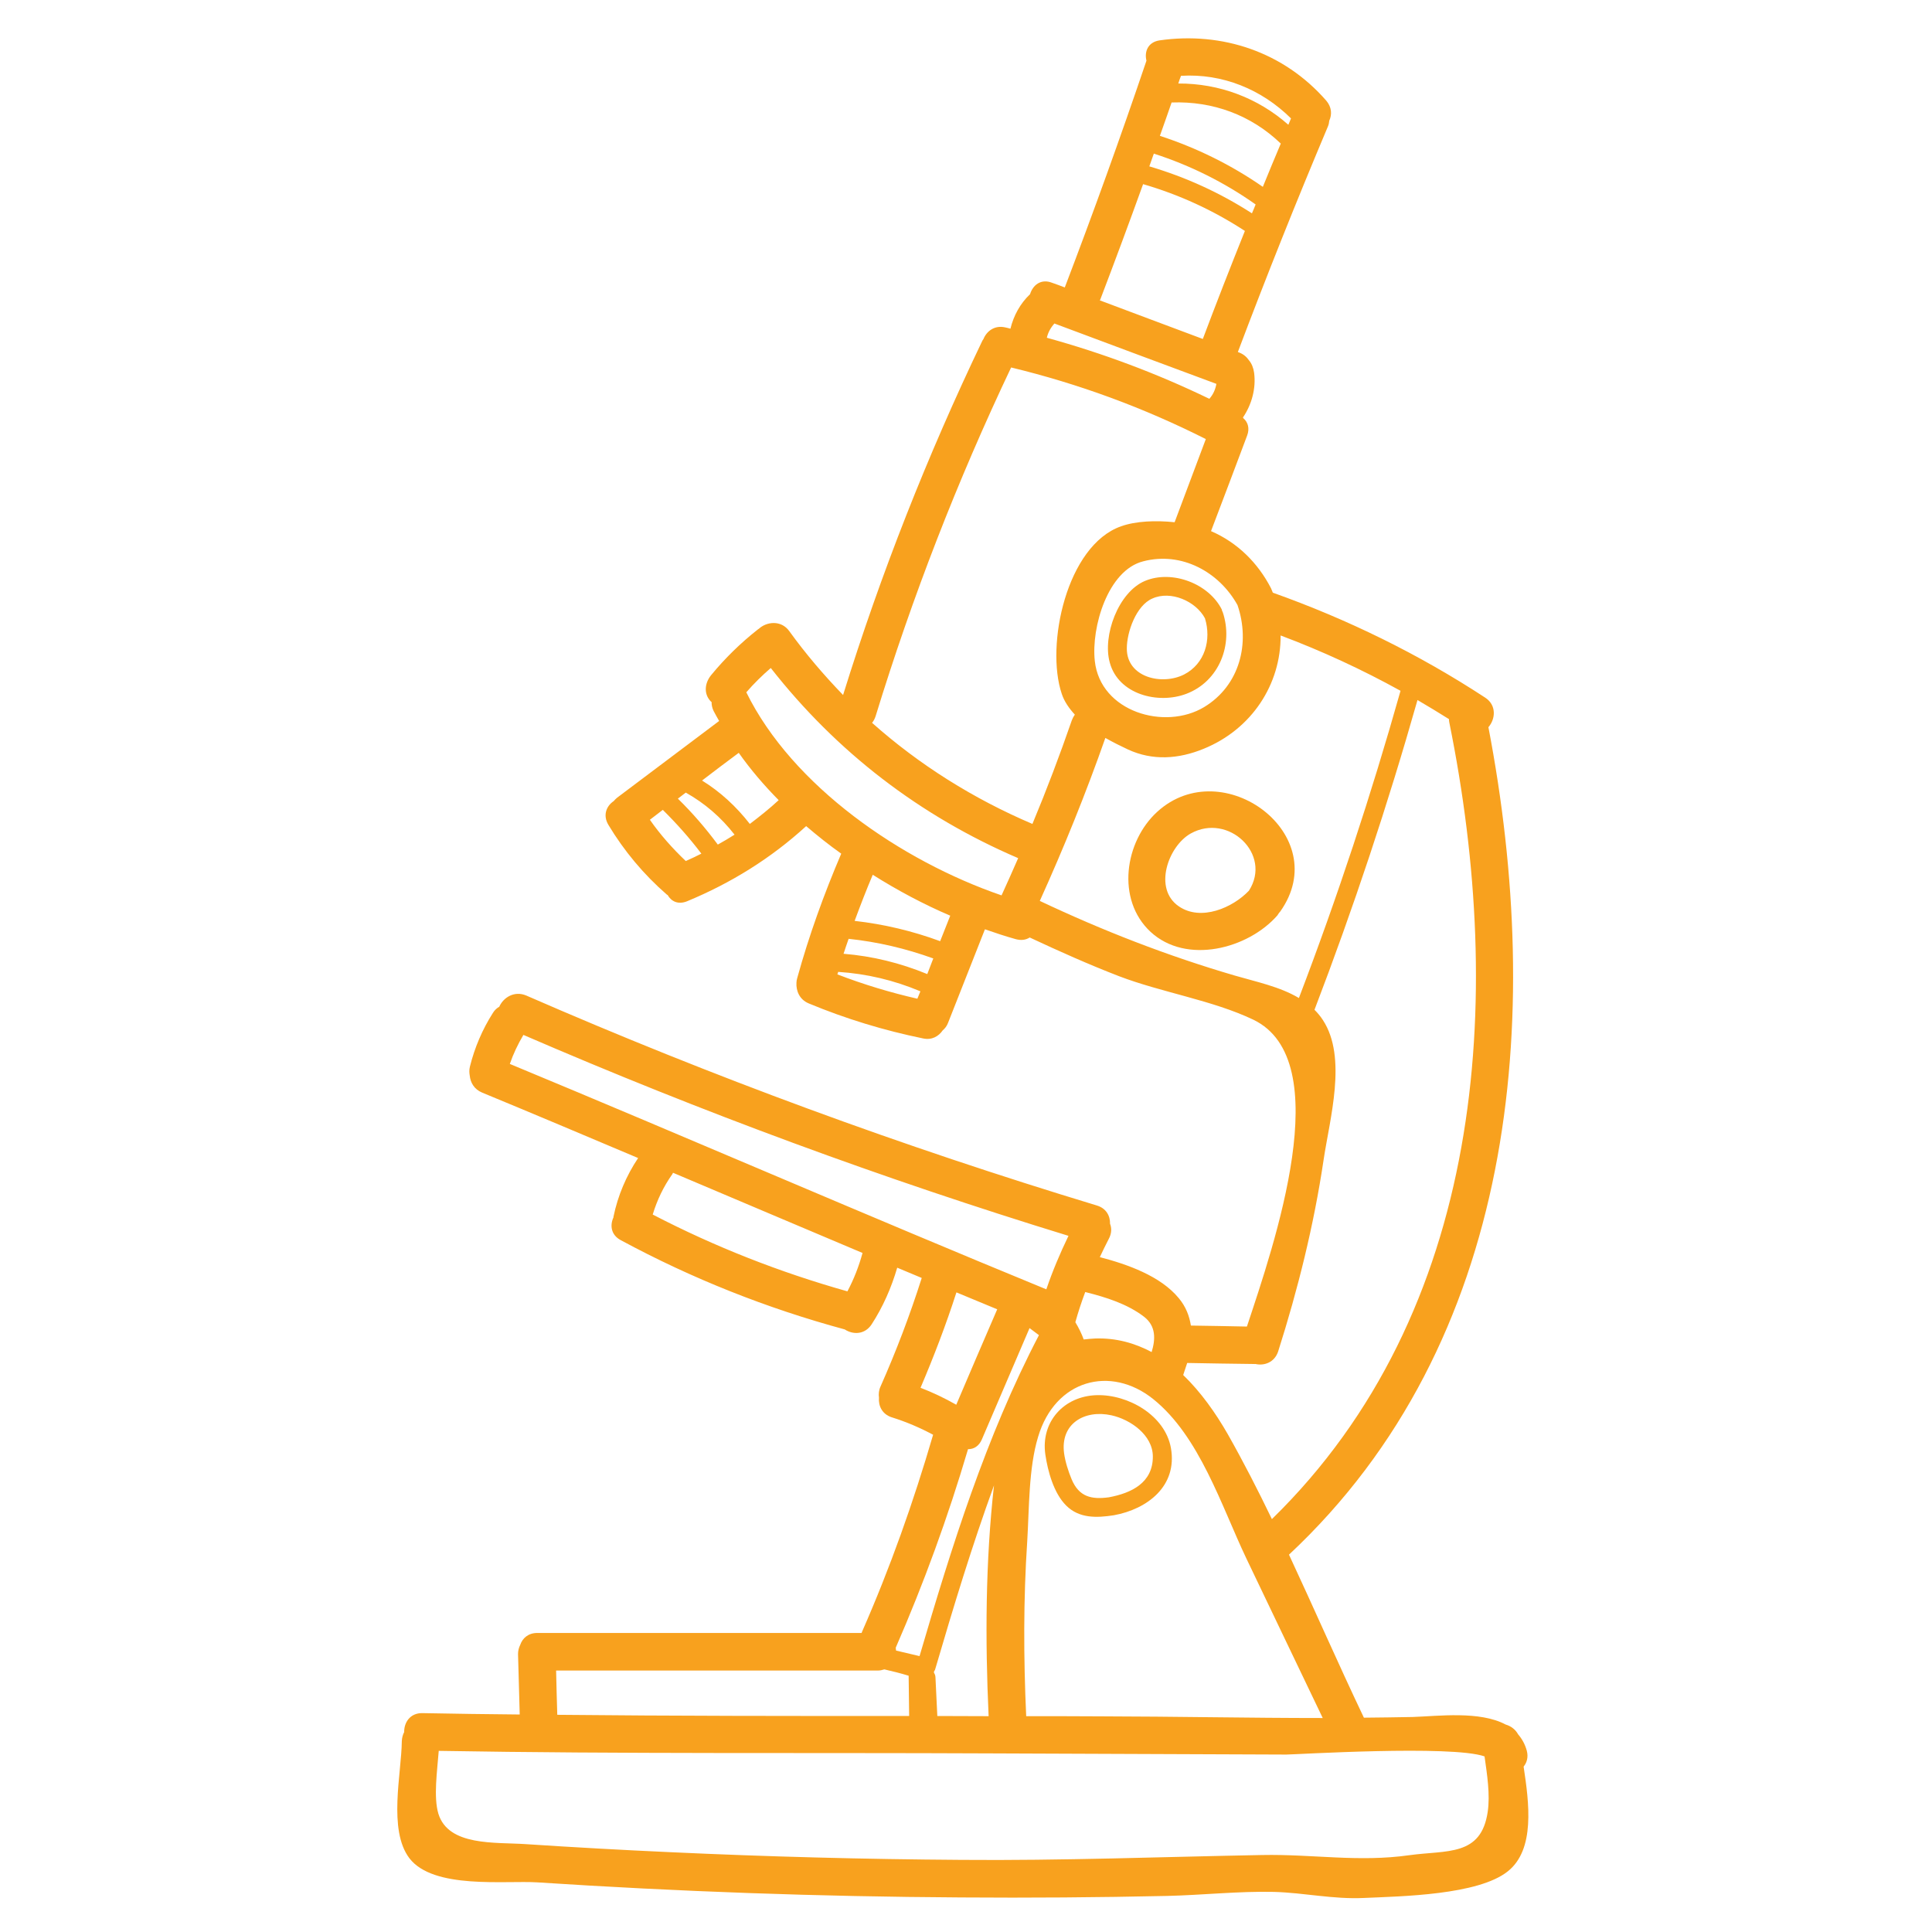 <svg xmlns="http://www.w3.org/2000/svg" xmlns:xlink="http://www.w3.org/1999/xlink" width="60" viewBox="0 0 45 45" height="60" preserveAspectRatio="xMidYMid meet"><defs><clipPath id="b4d61e2303"><path d="M 9.016 0.75 L 36 0.75 L 36 44.25 L 9.016 44.25 Z M 9.016 0.75 " clip-rule="nonzero"></path></clipPath></defs><g clip-path="url(#b4d61e2303)"><path fill="#f8a11e" d="M 15.973 20.055 C 16.098 20 16.215 19.945 16.336 19.883 C 16.062 19.52 15.762 19.184 15.438 18.863 C 15.336 18.941 15.238 19.016 15.137 19.094 C 15.379 19.441 15.664 19.762 15.973 20.055 Z M 16.719 19.672 C 16.852 19.598 16.98 19.523 17.109 19.441 C 16.797 19.039 16.418 18.711 15.973 18.461 C 15.914 18.508 15.852 18.555 15.789 18.602 C 16.129 18.934 16.438 19.293 16.719 19.672 Z M 17.465 19.191 C 17.695 19.016 17.922 18.836 18.137 18.637 C 17.793 18.289 17.48 17.922 17.207 17.535 C 16.922 17.746 16.637 17.961 16.352 18.18 C 16.781 18.445 17.152 18.789 17.465 19.191 Z M 20.09 29.184 C 18.621 28.562 17.148 27.941 15.676 27.316 C 15.672 27.328 15.664 27.336 15.66 27.348 C 15.453 27.641 15.305 27.953 15.203 28.289 C 16.656 29.043 18.16 29.633 19.738 30.078 C 19.887 29.797 20.004 29.5 20.09 29.184 Z M 21.176 39.969 C 21.172 39.656 21.168 39.344 21.164 39.031 C 20.977 38.973 20.785 38.926 20.598 38.883 C 20.551 38.898 20.504 38.91 20.449 38.91 C 17.953 38.91 15.453 38.91 12.953 38.91 C 12.961 39.254 12.969 39.598 12.98 39.941 C 15.711 39.969 18.445 39.969 21.176 39.969 Z M 21.367 23.262 C 21.391 23.203 21.414 23.148 21.438 23.09 C 20.824 22.832 20.188 22.68 19.523 22.637 C 19.516 22.66 19.512 22.68 19.504 22.695 C 20.113 22.93 20.734 23.117 21.367 23.262 Z M 21.598 22.688 C 21.645 22.566 21.691 22.445 21.738 22.324 C 21.102 22.094 20.441 21.938 19.766 21.867 C 19.727 21.984 19.684 22.098 19.648 22.215 C 20.324 22.27 20.969 22.43 21.598 22.688 Z M 21.898 21.922 C 21.977 21.723 22.055 21.527 22.133 21.328 C 21.52 21.066 20.91 20.742 20.328 20.375 C 20.176 20.734 20.039 21.09 19.906 21.449 C 20.59 21.527 21.254 21.684 21.898 21.922 Z M 21.832 39.969 C 22.23 39.969 22.629 39.973 23.027 39.973 C 22.945 38.188 22.953 36.379 23.152 34.598 C 22.641 36 22.207 37.43 21.785 38.871 C 21.781 38.895 21.766 38.914 21.754 38.934 C 21.754 38.941 21.754 38.953 21.754 38.961 C 21.773 38.992 21.789 39.027 21.789 39.074 C 21.805 39.371 21.816 39.672 21.832 39.969 Z M 22.273 32.719 C 22.59 31.977 22.906 31.234 23.227 30.496 C 22.91 30.363 22.59 30.234 22.277 30.102 C 22.035 30.855 21.75 31.598 21.441 32.324 C 21.727 32.434 22.004 32.566 22.273 32.719 Z M 23.328 20.855 C 23.461 20.566 23.59 20.273 23.715 19.988 C 21.422 19.004 19.488 17.516 17.953 15.559 C 17.75 15.734 17.559 15.922 17.383 16.125 C 18.457 18.309 20.988 20.051 23.328 20.855 Z M 24.199 31.098 C 24.125 31.043 24.051 30.988 23.98 30.934 C 23.609 31.797 23.242 32.66 22.871 33.523 C 22.801 33.688 22.68 33.754 22.551 33.754 L 22.547 33.754 C 22.082 35.332 21.52 36.871 20.863 38.379 C 20.867 38.398 20.867 38.422 20.871 38.445 C 21.051 38.488 21.234 38.531 21.418 38.574 C 22.168 36.016 22.961 33.473 24.199 31.098 Z M 24.371 30.031 C 24.516 29.605 24.691 29.191 24.887 28.785 C 20.57 27.461 16.336 25.898 12.191 24.105 C 12.062 24.324 11.957 24.543 11.875 24.781 C 16.047 26.512 20.195 28.316 24.371 30.031 Z M 26.824 31.492 C 26.914 31.195 26.93 30.887 26.645 30.668 C 26.258 30.371 25.758 30.215 25.293 30.098 C 25.285 30.094 25.281 30.094 25.277 30.094 C 25.191 30.324 25.113 30.559 25.047 30.797 C 25.125 30.926 25.191 31.059 25.242 31.199 C 25.332 31.188 25.422 31.18 25.512 31.176 C 26 31.16 26.434 31.285 26.824 31.492 Z M 27.359 12.164 C 27.602 11.52 27.844 10.871 28.086 10.227 C 26.637 9.496 25.129 8.941 23.551 8.559 C 22.301 11.191 21.25 13.895 20.395 16.68 C 20.375 16.742 20.348 16.793 20.312 16.836 C 21.414 17.816 22.672 18.605 24.047 19.191 C 24.379 18.395 24.684 17.59 24.965 16.777 C 24.984 16.727 25.008 16.684 25.035 16.645 C 24.902 16.5 24.789 16.34 24.73 16.16 C 24.348 15.027 24.844 12.703 26.113 12.258 C 26.453 12.137 26.918 12.117 27.359 12.164 Z M 28.332 8.941 C 27.07 8.473 25.812 8.004 24.559 7.535 C 24.469 7.637 24.41 7.746 24.383 7.867 C 25.688 8.227 26.949 8.699 28.168 9.289 C 28.258 9.188 28.309 9.07 28.332 8.941 Z M 28.016 7.895 C 28.332 7.055 28.66 6.215 28.996 5.379 C 28.254 4.895 27.469 4.535 26.625 4.289 C 26.301 5.188 25.969 6.082 25.629 6.973 C 25.625 6.98 25.621 6.988 25.617 6.996 C 26.414 7.297 27.215 7.594 28.016 7.895 Z M 28.047 16.469 C 28.879 15.965 29.125 14.977 28.824 14.094 C 28.398 13.324 27.523 12.84 26.629 13.074 C 25.801 13.281 25.414 14.617 25.5 15.395 C 25.629 16.582 27.133 17.02 28.047 16.469 Z M 29.16 4.969 C 29.191 4.898 29.219 4.832 29.246 4.762 C 28.516 4.246 27.723 3.852 26.875 3.578 C 26.84 3.68 26.805 3.777 26.77 3.875 C 27.617 4.125 28.414 4.488 29.16 4.969 Z M 29.414 4.352 C 29.551 4.012 29.691 3.68 29.832 3.344 C 29.141 2.68 28.25 2.352 27.289 2.387 C 27.199 2.645 27.109 2.906 27.016 3.164 C 27.875 3.445 28.676 3.84 29.414 4.352 Z M 30.008 2.906 C 30.027 2.859 30.051 2.809 30.07 2.758 C 29.387 2.082 28.477 1.707 27.508 1.766 C 27.484 1.824 27.465 1.883 27.445 1.945 C 28.398 1.941 29.301 2.281 30.008 2.906 Z M 30.254 23.246 C 31.152 20.895 31.938 18.512 32.621 16.09 C 31.723 15.594 30.793 15.164 29.828 14.801 C 29.836 15.934 29.16 16.984 28.035 17.441 C 27.453 17.68 26.848 17.723 26.273 17.457 C 26.105 17.379 25.926 17.289 25.746 17.188 C 25.293 18.477 24.781 19.742 24.219 20.984 C 25.691 21.68 27.199 22.266 28.762 22.723 C 29.254 22.867 29.809 22.98 30.254 23.246 Z M 30.809 40.016 C 30.211 38.773 29.621 37.531 29.027 36.293 C 28.449 35.078 27.941 33.453 26.859 32.586 C 25.867 31.793 24.578 32.133 24.18 33.465 C 23.957 34.195 23.973 35.137 23.926 35.902 C 23.836 37.258 23.84 38.613 23.902 39.973 C 24.484 39.973 25.066 39.973 25.645 39.977 C 27.363 39.98 29.086 40.016 30.809 40.016 Z M 29.625 35.383 C 34.566 30.559 35.07 23.309 33.758 16.832 C 33.75 16.805 33.75 16.777 33.75 16.75 C 33.508 16.598 33.262 16.449 33.016 16.305 C 32.324 18.746 31.523 21.152 30.617 23.52 C 30.688 23.59 30.754 23.668 30.812 23.758 C 31.387 24.633 30.969 26.066 30.828 27.023 C 30.602 28.539 30.234 30.02 29.77 31.48 C 29.684 31.734 29.449 31.816 29.242 31.77 C 29.23 31.77 29.219 31.773 29.207 31.77 C 28.688 31.766 28.172 31.754 27.652 31.746 C 27.621 31.844 27.59 31.938 27.559 32.027 C 27.973 32.426 28.316 32.914 28.598 33.406 C 28.961 34.047 29.301 34.711 29.625 35.383 Z M 34.652 42.199 C 34.711 41.797 34.637 41.332 34.578 40.91 C 33.812 40.641 30.164 40.867 29.961 40.867 C 27.668 40.859 25.379 40.848 23.09 40.84 C 18.801 40.82 14.508 40.855 10.219 40.781 C 10.184 41.25 10.094 41.855 10.211 42.246 C 10.445 43.004 11.531 42.906 12.238 42.953 C 13.359 43.027 14.488 43.09 15.617 43.141 C 17.871 43.246 20.129 43.305 22.383 43.32 C 24.723 43.34 27.059 43.25 29.398 43.207 C 30.574 43.184 31.645 43.379 32.828 43.211 C 33.699 43.09 34.5 43.246 34.652 42.199 Z M 35.562 40.777 C 35.602 40.93 35.562 41.055 35.488 41.148 C 35.617 42 35.758 43.078 35.121 43.586 C 34.43 44.141 32.637 44.168 31.773 44.207 C 31.051 44.242 30.387 44.086 29.672 44.066 C 28.848 44.047 28.004 44.141 27.18 44.16 C 25.582 44.195 23.98 44.207 22.383 44.195 C 19.09 44.176 15.801 44.059 12.516 43.844 C 11.766 43.797 10.094 44.012 9.535 43.281 C 9.035 42.621 9.352 41.305 9.359 40.555 C 9.363 40.473 9.383 40.402 9.414 40.344 C 9.41 40.121 9.551 39.898 9.836 39.902 C 10.594 39.918 11.348 39.926 12.105 39.934 C 12.094 39.465 12.078 38.996 12.066 38.527 C 12.066 38.445 12.086 38.375 12.117 38.312 C 12.168 38.16 12.301 38.035 12.512 38.035 C 15.035 38.035 17.551 38.035 20.07 38.035 C 20.07 38.027 20.074 38.02 20.078 38.008 C 20.734 36.516 21.277 34.984 21.734 33.418 C 21.426 33.254 21.109 33.117 20.77 33.012 C 20.543 32.938 20.457 32.742 20.473 32.555 C 20.461 32.473 20.469 32.383 20.508 32.297 C 20.875 31.469 21.195 30.629 21.469 29.766 C 21.277 29.688 21.09 29.605 20.898 29.527 C 20.762 29.992 20.566 30.441 20.301 30.848 C 20.141 31.09 19.867 31.09 19.676 30.965 C 17.859 30.473 16.117 29.781 14.461 28.887 C 14.23 28.766 14.203 28.539 14.289 28.355 C 14.289 28.352 14.289 28.344 14.289 28.34 C 14.391 27.848 14.586 27.387 14.863 26.973 C 13.652 26.461 12.441 25.949 11.23 25.449 C 11.043 25.371 10.957 25.215 10.941 25.051 C 10.93 24.988 10.926 24.922 10.945 24.844 C 11.055 24.402 11.234 23.98 11.48 23.594 C 11.52 23.527 11.574 23.48 11.629 23.449 C 11.723 23.234 11.98 23.07 12.258 23.188 C 16.59 25.078 21.023 26.707 25.547 28.078 C 25.77 28.145 25.859 28.324 25.855 28.504 C 25.895 28.605 25.895 28.73 25.824 28.859 C 25.754 28.996 25.684 29.137 25.617 29.281 C 26.258 29.449 27.031 29.719 27.457 30.238 C 27.621 30.434 27.703 30.652 27.738 30.875 C 28.172 30.883 28.605 30.887 29.043 30.898 C 29.68 28.977 31.16 24.695 29.191 23.75 C 28.242 23.297 27.059 23.117 26.066 22.738 C 25.359 22.465 24.668 22.156 23.984 21.836 C 23.898 21.891 23.789 21.91 23.66 21.875 C 23.422 21.809 23.184 21.73 22.941 21.645 C 22.656 22.371 22.367 23.098 22.082 23.824 C 22.055 23.898 22.008 23.957 21.957 24 C 21.863 24.137 21.707 24.23 21.504 24.188 C 20.586 24 19.699 23.73 18.836 23.371 C 18.621 23.281 18.539 23.078 18.551 22.887 C 18.551 22.852 18.559 22.816 18.57 22.777 C 18.844 21.785 19.191 20.828 19.594 19.883 C 19.312 19.684 19.039 19.465 18.777 19.242 C 17.957 19.992 17.031 20.566 16.004 20.992 C 15.793 21.078 15.633 20.992 15.551 20.848 C 15.543 20.844 15.535 20.84 15.531 20.836 C 14.992 20.367 14.539 19.824 14.172 19.215 C 14.035 18.988 14.125 18.773 14.293 18.66 C 14.316 18.633 14.344 18.605 14.371 18.582 C 15.164 17.984 15.957 17.391 16.75 16.793 C 16.707 16.715 16.66 16.637 16.621 16.559 C 16.586 16.488 16.574 16.418 16.574 16.352 C 16.57 16.348 16.57 16.344 16.562 16.344 C 16.383 16.164 16.414 15.91 16.562 15.727 C 16.887 15.332 17.25 14.977 17.648 14.664 C 17.656 14.656 17.664 14.652 17.672 14.648 C 17.855 14.477 18.195 14.438 18.383 14.699 C 18.766 15.23 19.188 15.723 19.637 16.188 C 20.516 13.359 21.598 10.617 22.875 7.949 C 22.883 7.926 22.895 7.914 22.906 7.898 C 22.98 7.715 23.164 7.57 23.41 7.625 C 23.453 7.633 23.496 7.645 23.535 7.656 C 23.609 7.352 23.762 7.07 23.992 6.852 C 24.055 6.645 24.242 6.484 24.504 6.586 C 24.602 6.621 24.703 6.656 24.801 6.695 C 25.469 4.945 26.102 3.188 26.703 1.414 C 26.652 1.207 26.734 0.984 27.004 0.941 C 28.473 0.73 29.906 1.215 30.891 2.344 C 31.02 2.496 31.027 2.668 30.961 2.812 C 30.957 2.855 30.949 2.902 30.93 2.945 C 30.195 4.688 29.496 6.438 28.832 8.199 C 28.84 8.203 28.852 8.207 28.863 8.211 C 28.965 8.25 29.039 8.316 29.09 8.391 C 29.156 8.469 29.195 8.57 29.211 8.684 C 29.258 9.047 29.156 9.422 28.949 9.727 C 28.953 9.73 28.961 9.734 28.961 9.742 C 29.066 9.832 29.113 9.977 29.047 10.148 C 28.77 10.891 28.488 11.629 28.207 12.371 C 28.824 12.637 29.301 13.113 29.605 13.703 C 29.617 13.73 29.625 13.754 29.637 13.781 C 29.637 13.789 29.645 13.797 29.648 13.805 C 31.391 14.426 33.043 15.234 34.594 16.25 C 34.863 16.426 34.832 16.75 34.668 16.938 C 35.969 23.723 35.32 31.258 30.023 36.211 C 30.613 37.477 31.172 38.758 31.766 40.004 L 31.766 40.008 C 32.148 40.004 32.527 40 32.902 39.992 C 33.488 39.973 34.465 39.844 35.07 40.168 C 35.191 40.203 35.297 40.281 35.359 40.395 C 35.449 40.5 35.52 40.625 35.562 40.777 " fill-opacity="1" fill-rule="nonzero"></path></g><path fill="#f8a11e" d="M 29.09 20.746 C 29.637 19.895 28.609 18.926 27.734 19.414 C 27.211 19.707 26.852 20.703 27.461 21.113 C 27.973 21.461 28.707 21.148 29.09 20.746 Z M 26.957 18.906 C 28.48 17.52 31.082 19.445 29.82 21.23 C 29.809 21.242 29.801 21.254 29.789 21.266 C 29.777 21.285 29.766 21.301 29.754 21.32 C 29.07 22.102 27.633 22.477 26.797 21.703 C 25.992 20.953 26.195 19.598 26.957 18.906 " fill-opacity="1" fill-rule="nonzero"></path><path fill="#f8a11e" d="M 27.578 15.711 C 28.066 15.461 28.219 14.902 28.066 14.402 C 27.855 14.004 27.27 13.746 26.84 13.941 C 26.465 14.102 26.246 14.719 26.246 15.102 C 26.242 15.781 27.066 15.969 27.578 15.711 Z M 28.48 14.258 C 28.734 15.012 28.395 15.871 27.633 16.16 C 26.977 16.41 26.047 16.176 25.848 15.43 C 25.676 14.809 26.047 13.793 26.668 13.531 C 27.301 13.266 28.16 13.594 28.461 14.203 C 28.461 14.215 28.461 14.223 28.465 14.23 C 28.469 14.238 28.477 14.246 28.48 14.258 " fill-opacity="1" fill-rule="nonzero"></path><path fill="#f8a11e" d="M 25.828 34.875 C 26.352 34.777 26.855 34.539 26.852 33.922 C 26.848 33.422 26.328 33.062 25.887 32.965 C 25.266 32.828 24.691 33.156 24.785 33.852 C 24.812 34.047 24.883 34.27 24.961 34.457 C 25.133 34.867 25.426 34.93 25.828 34.875 Z M 27.273 33.727 C 27.43 34.617 26.719 35.152 25.945 35.293 C 25.547 35.355 25.137 35.371 24.832 35.066 C 24.543 34.777 24.406 34.27 24.348 33.879 C 24.238 33.117 24.781 32.516 25.547 32.496 C 26.277 32.477 27.137 32.965 27.273 33.727 " fill-opacity="1" fill-rule="nonzero"></path></svg>